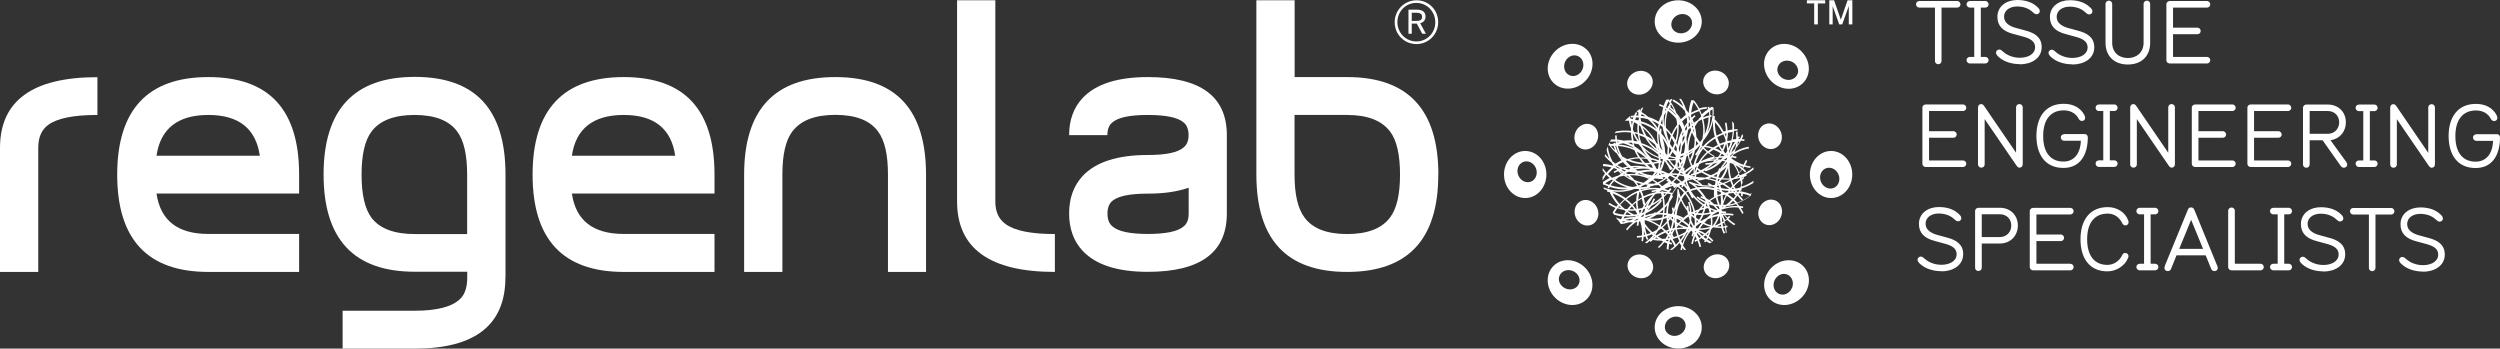 <?xml version="1.0" encoding="UTF-8"?>
<svg id="Calque_2" xmlns="http://www.w3.org/2000/svg" xmlns:xlink="http://www.w3.org/1999/xlink" viewBox="0 0 266.62 37.18">
  <rect x="0" y="0" width="266.62" height="37.18" fill="#333333" stroke="none"/>
  <defs>
    <style>
      .cls-1 {
        fill: #fff;
      }

      .cls-2 {
        fill: none;
      }

      .cls-3 {
        clip-path: url(#clippath);
      }
    </style>
    <clipPath id="clippath">
      <circle class="cls-2" cx="178.97" cy="18.61" r="8.07"/>
    </clipPath>
  </defs>
  <g id="Calque_1-2">
    <g>
      <path class="cls-1" d="M10.39,12.26c-2.54,0-4.29.35-5.25,1.06-.71.52-1.06,1.33-1.06,2.43v13.25H0v-13.22c0-5.03,3.46-7.55,10.39-7.55v4.04-.01Z"/>
      <path class="cls-1" d="M27.71,16.61c-.42-2.9-2.25-4.35-5.49-4.35s-5.11,1.45-5.53,4.35h11.02ZM31.9,29h-9.68c-6.48,0-9.72-3.46-9.72-10.37s3.24-10.41,9.72-10.41,9.68,3.47,9.68,10.39v2.03h-15.21c.42,2.88,2.26,4.31,5.53,4.31h9.68v4.05Z"/>
      <path class="cls-1" d="M49.82,24.96v-6.33c0-2.12-.35-3.66-1.06-4.6-.86-1.18-2.38-1.77-4.55-1.77s-3.7.59-4.59,1.77c-.71.94-1.06,2.48-1.06,4.6s.35,3.63,1.06,4.6c.89,1.15,2.42,1.73,4.59,1.73h5.61ZM53.9,29.59c0,5.06-3.23,7.59-9.68,7.59h-7.68v-4.04h7.68c2.43,0,4.06-.44,4.9-1.31.47-.47.71-1.23.71-2.26v-.59h-5.6c-6.48,0-9.72-3.46-9.72-10.37s3.24-10.41,9.72-10.41,9.68,3.47,9.68,10.41v10.96l-.01.02Z"/>
      <path class="cls-1" d="M72.01,16.61c-.42-2.9-2.25-4.35-5.49-4.35s-5.11,1.45-5.53,4.35h11.02ZM76.2,29h-9.68c-6.48,0-9.72-3.46-9.72-10.37s3.24-10.41,9.72-10.41,9.68,3.47,9.68,10.39v2.03h-15.21c.42,2.88,2.26,4.31,5.53,4.31h9.68v4.05Z"/>
      <path class="cls-1" d="M98.78,29h-4.08v-10.39c0-2.12-.35-3.65-1.06-4.59-.86-1.18-2.38-1.77-4.55-1.77s-3.7.59-4.59,1.77c-.71.94-1.06,2.47-1.06,4.59v10.39h-4.08v-10.37c0-6.94,3.24-10.41,9.72-10.41s9.68,3.47,9.68,10.41v10.37h.02Z"/>
      <path class="cls-1" d="M112.5,29c-6.95,0-10.43-2.51-10.43-7.52V.03h4.08v21.48c0,1.07.37,1.87,1.1,2.39.97.71,2.72,1.06,5.25,1.06v4.04Z"/>
      <path class="cls-1" d="M126.77,22.79v-2.77c-1.2.42-2.65.63-4.35.63-1.88,0-3.14.25-3.76.75-.37.29-.55.75-.55,1.38s.18,1.09.55,1.38c.63.53,1.88.79,3.76.79s3.18-.26,3.8-.79c.37-.29.55-.75.55-1.38M130.84,22.76c0,4.16-2.81,6.23-8.43,6.23-3.22,0-5.53-.74-6.94-2.23-.97-1.04-1.45-2.38-1.45-4s.48-2.95,1.45-4c1.41-1.49,3.72-2.23,6.94-2.23,1.91,0,3.18-.26,3.8-.79.37-.29.55-.73.55-1.33s-.18-1.08-.55-1.37c-.63-.52-1.89-.78-3.8-.78s-3.14.26-3.76.78c-.37.29-.55.74-.55,1.37h-4.08c0-1.61.48-2.93,1.45-3.97,1.41-1.48,3.72-2.22,6.94-2.22,5.62,0,8.43,2.06,8.43,6.19v8.35h0Z"/>
      <path class="cls-1" d="M149.31,18.63c0-2.12-.35-3.66-1.06-4.6-.89-1.18-2.42-1.77-4.58-1.77h-5.61v6.37c0,2.1.35,3.62,1.06,4.56.86,1.18,2.38,1.77,4.55,1.77s3.7-.59,4.58-1.77c.71-.94,1.06-2.46,1.06-4.56M153.39,18.63c0,6.91-3.24,10.37-9.72,10.37s-9.68-3.46-9.68-10.39V.03h4.08v8.19h5.61c6.48,0,9.72,3.47,9.72,10.41"/>
      <path class="cls-1" d="M151.06,4.7c1.29,0,2.32-1.04,2.32-2.34S152.36.03,151.07.03s-2.33,1.04-2.33,2.34,1.02,2.33,2.32,2.33M151.06,4.42c-1.14,0-2.03-.92-2.03-2.06s.88-2.05,2.02-2.05,2.02.92,2.02,2.06-.88,2.05-2.01,2.05M150.2,3.6h.36v-1.08h.54l.58,1.08h.39l-.61-1.13c.34-.08.57-.3.57-.71,0-.47-.33-.73-.92-.73h-.9v2.56l-.01.01ZM150.56,2.23v-.87h.52c.37,0,.58.12.58.43,0,.33-.21.44-.58.44h-.52Z"/>
    </g>
    <g class="cls-3">
      <path class="cls-1" d="M177.68,11.45c.05.03.1.06.15.09.01-.01.02-.03.04-.04v-.02c-.02-.01-.04-.02-.05-.04l.09-.15s.02.01.03.02c.04-.11.09-.21.14-.32-.05-.06-.09-.12-.14-.18-.1.2-.19.42-.26.63M178.15,11.44c.14.1.27.21.4.32-.1-.22-.21-.42-.34-.62-.03.06-.05.11-.08.17l.07.07s-.03.03-.05.05M177.63,11.6c-.02.09-.04.18-.06.26.05-.07.1-.14.15-.21-.03-.02-.06-.04-.09-.06M180.62,10.89c-.13.36-.22.74-.25,1.12.24-.13.5-.25.76-.33-.15-.28-.32-.54-.52-.79M177.99,11.62c.27.18.51.4.74.64,0-.03-.02-.07-.03-.1-.2-.22-.43-.43-.68-.61h0c0,.02-.01.04-.02.06M175.02,12.36c.16.01.31.04.47.07-.13-.1-.27-.19-.41-.27-.02.07-.04.14-.06.21M181.64,12.44s.01.05.02.07c.2-.08.41-.15.62-.2,0-.13,0-.26-.01-.39-.23.16-.44.34-.63.52M174.39,12.78c.12.02.23.04.35.06.02-.1.04-.2.06-.31h-.32c-.03.08-.07.16-.09.25M180.08,12.4c.03.15.05.3.06.45.02-.03.04-.05.06-.07,0-.1-.02-.2-.02-.3-.02-.03-.04-.07-.06-.11-.01,0-.03.02-.04.03M179,12.58c.08.11.16.22.23.33h0c-.08-.14-.16-.27-.25-.39,0,.02,0,.04.01.07M174.67,13.01s.03.02.04.02v-.01h-.04M180.5,12.72c.06.12.11.25.16.37.13-.1.28-.2.42-.29.11-.14.23-.27.36-.4-.07-.19-.14-.37-.23-.55-.3.09-.59.22-.86.38v.21c.02.04.04.07.06.11.1-.1.19-.19.3-.28l.12.13c-.12.1-.23.21-.33.32M179.07,13v.09c0-.01.02-.02.03-.03-.01-.02-.02-.04-.04-.06M174.87,13.14s.05.03.07.05c0-.04-.02-.08-.03-.11-.01,0-.02,0-.04-.01v.07M180.38,12.89c.02.12.04.25.06.37.02-.02.04-.04.06-.06-.04-.11-.08-.21-.13-.31M177.12,13.15c.06.04.13.09.19.14-.02-.19-.03-.39-.03-.59-.06.15-.12.29-.16.45M180.7,13.26s0,.02.01.04c.02-.03.04-.06.06-.09-.02.02-.05.03-.07.05M173.95,12.92c.03.15.06.29.09.43.02-.14.05-.28.09-.41,0,0-.02,0-.03-.01-.05,0-.11,0-.16-.01M177.5,13.45l.01.01c-.02-.5.04-1,.17-1.5-.08.11-.15.23-.22.35-.04.38-.03.76.03,1.14M179.4,12.95c.09.18.17.36.24.55.09-.15.19-.29.29-.43,0-.18-.03-.36-.06-.54-.17.13-.33.27-.48.42M180.1,13.13v.43c.05-.05.1-.11.16-.16-.03-.12-.05-.25-.07-.37-.03.03-.05.07-.08.1M180.45,13.46c.01.06.03.12.05.17.02-.04.04-.08.07-.12-.01-.04-.02-.08-.04-.12-.03.03-.05.05-.08.07M176.17,12.86c.24.24.45.5.63.78.02-.14.05-.27.09-.4-.23-.15-.47-.27-.72-.38M175.02,12.94c.61.17,1.18.46,1.67.85-.25-.39-.57-.76-.93-1.07-.26-.08-.53-.13-.8-.15.01.13.03.25.06.38M179.71,13.73c.02.07.04.14.06.22.04-.05.08-.11.13-.16.02-.14.03-.27.03-.41-.08.11-.15.23-.22.35M182.4,12.48c-.02.57-.13,1.12-.32,1.64.42-.75.62-1.6.55-2.45-.08.05-.17.1-.25.15.01.16.02.31.02.47.04,0,.07-.01.11-.02l.03.17c-.05,0-.1.02-.15.03M174.24,14.06c.13.02.27.05.4.09-.03-.3-.03-.6,0-.91-.12-.07-.24-.14-.37-.21-.07.24-.11.49-.13.74.04.1.07.19.11.29M179.82,14.16v.02-.04s0,.01-.01.02M180.56,13.87c.04.12.09.23.14.34-.02-.15-.05-.3-.08-.45-.02.04-.04.07-.05.11M177.67,13.63c.22.21.42.43.6.68.16-.36.35-.7.59-1.01-.01-.21-.04-.42-.09-.62-.26-.33-.56-.62-.89-.86-.19.6-.26,1.22-.21,1.82M181.65,12.71c.14.54.19,1.09.15,1.63.25-.57.39-1.18.42-1.82-.19.05-.38.11-.57.19M174.82,14.21c.17.05.34.11.5.18-.15-.29-.27-.6-.37-.93-.05-.04-.1-.07-.16-.11-.02.29-.01.57.02.85M182.89,13.03c0,.49.05.98.18,1.43.2-.11.41-.2.62-.28-.21-.41-.47-.79-.8-1.15M179.38,14.38s.01.07.01.1c.04-.08.09-.15.14-.22,0,0,0-.01.01-.02-.01-.05-.03-.1-.04-.14-.04.09-.08.19-.12.28M183.94,14.28c.05.11.1.21.14.32.02-.12.02-.25.03-.38-.05.02-.11.03-.17.05M175.59,14.49c.26.13.51.28.74.46-.02-.03-.03-.05-.05-.08-.29-.47-.65-.89-1.08-1.24.1.3.24.59.39.86M178.39,14.46c.11.16.21.32.3.5.13-.46.19-.93.18-1.39-.19.28-.35.58-.48.89M177.93,14.86c.03.06.06.11.09.17.05-.19.11-.37.18-.55-.15-.21-.32-.41-.5-.6.04.34.12.67.23.98M184.2,14.93s.02.07.03.11c.14-.03.28-.06.42-.08.07-.29.12-.6.14-.9-.17.03-.34.06-.51.1,0,.26-.03.52-.08.77M174.33,14.23c.14.3.31.59.51.85-.08-.25-.14-.51-.18-.77-.11-.03-.22-.06-.33-.08M174.22,15.02c.14.01.27.03.41.06-.19-.27-.36-.57-.5-.89,0,.28.04.55.1.83M180.93,14.61c.11.19.23.37.36.54.05-.05.1-.11.15-.16.04-.06.08-.13.12-.2.14-.67.12-1.37-.06-2.05-.12.06-.23.11-.35.18-.15.19-.28.38-.4.59.1.35.15.72.17,1.1M179.43,14.77c0,.14.01.28.01.41.08-.16.16-.32.22-.48-.01-.09-.03-.17-.05-.25-.07.11-.13.21-.18.32M172.48,15.09s0,.06.02.1c.07-.02.15-.05.23-.06-.08-.01-.16-.02-.24-.03M183.14,14.62c.08.25.17.48.28.71.19-.08.38-.15.58-.21.01-.06.03-.11.04-.17-.07-.21-.15-.42-.24-.62-.22.08-.44.18-.65.29M171.61,15.11c.05.08.1.17.15.25.11-.01.22-.02.33-.02,0-.03-.01-.05-.02-.08l.17-.03s.01.05.01.07c.03-.01.06-.02.09-.03-.01-.05-.02-.11-.03-.17-.24-.01-.48,0-.71.02M177.19,14.25c.31.33.56.71.75,1.13v-.01c-.07-.14-.12-.28-.17-.42-.22-.45-.38-.92-.46-1.4-.01,0-.02-.02-.03-.03-.08-.06-.16-.12-.24-.18-.04.17-.08.35-.1.53.02.04.05.08.07.12,0-.09,0-.18.01-.27h.17c-.01.19-.02.36-.01.53M176.68,15.26s.1.09.14.14c-.05-.26-.08-.52-.09-.78v-.54c-.48-.42-1.06-.74-1.69-.93.02.07.04.14.05.21.53.39.98.88,1.32,1.44.09.15.18.31.25.47M173.58,15.21c.18.07.36.15.54.24-.02-.08-.04-.15-.06-.23-.16-.01-.32-.01-.48,0M185.35,15.11c-.01.12-.03.24-.06.36.08-.12.15-.24.22-.36h-.17M178.77,15.22c.04.09.08.18.12.27.08-.55.25-1.1.51-1.61-.01-.04-.03-.07-.04-.11-.07-.18-.16-.36-.25-.52-.03.03-.05.06-.07.09,0,.01-.02.02-.02.03.04.61-.04,1.24-.24,1.85M179.9,15.19c.01.11.02.23.02.34.04-.57.19-1.13.43-1.65,0-.01-.01-.03-.01-.04-.02-.07-.05-.15-.07-.22-.08.08-.16.17-.24.26-.03.25-.09.5-.17.74.02.19.03.38.03.58M177.23,15.09c.03.16.06.31.1.46-.03-.15-.06-.31-.1-.46M180.89,15c0,.18-.02.37-.04.56.09-.08.18-.15.27-.24-.08-.1-.16-.21-.23-.32M181.51,15.52s.07.07.1.11c.04-.05.08-.09.12-.14h0c.04-.04.07-.08.11-.11.31-.31.66-.58,1.04-.8-.15-.54-.22-1.11-.19-1.7-.15.77-.51,1.5-1.04,2.13-.04.17-.1.35-.16.52M181.93,15.53c.26.04.52.11.77.2.16-.1.33-.19.5-.27-.11-.22-.2-.45-.28-.69-.35.21-.68.46-.97.75,0,0-.01.01-.02.02M178.09,15.32c.09.15.18.29.29.42.07-.16.13-.31.19-.48-.09-.19-.19-.37-.3-.54-.07.19-.13.39-.18.59M172.57,15.4c.57.04,1.11.17,1.62.38,0-.02-.01-.04-.02-.06-.34-.19-.7-.34-1.06-.44-.18.03-.36.07-.53.12M184.24,15.28c.04.18.08.35.1.53.09-.19.16-.39.22-.6-.11.02-.22.04-.32.07M175.74,14.85c.26.39.58.73.94,1.02-.05-.16-.11-.31-.18-.46-.23-.21-.49-.4-.76-.56M174.42,15.88s.03.01.04.02c-.02-.01-.03-.02-.04-.03v.01M183.44,15.54c.07.13.14.26.23.38.08-.18.15-.36.21-.55-.15.05-.3.1-.44.16M176.91,16.03s.03.02.04.03c-.03-.09-.06-.18-.08-.28-.02-.02-.03-.04-.05-.06.04.1.07.21.1.31M171.82,15.56c.13.18.27.35.43.5-.06-.16-.12-.33-.16-.49-.02.01-.04.02-.07.03l-.02-.05c-.06,0-.12,0-.17.01M177.04,15.7c.1.12.19.25.28.38-.2-.52-.31-1.07-.34-1.66-.02-.04-.04-.08-.06-.12-.01-.01-.03-.03-.04-.04v.38c.01.36.07.72.16,1.06M180.44,14.13c-.26.62-.38,1.29-.35,1.94.2-.11.39-.23.57-.36.06-.34.08-.67.07-1-.1-.19-.2-.38-.28-.58M181.74,15.76c.13.13.27.25.42.37.08-.07.17-.14.26-.2.04-.03.08-.06.12-.08-.24-.08-.48-.13-.73-.17-.02.03-.05.06-.07.08M182.93,15.8c.22.1.44.21.65.34,0-.01.02-.03.02-.04-.11-.16-.21-.32-.3-.49-.13.06-.25.13-.37.2M178.53,15.89c.08.1.16.19.25.28.02-.1.04-.2.06-.3-.04-.13-.09-.26-.14-.38-.05.14-.11.27-.17.4M179.92,16.11v.07h0v-.07M175.04,15.26c.17.05.33.11.49.18.46.19.88.45,1.26.77,0-.02,0-.04-.01-.06-.54-.38-.99-.88-1.33-1.47-.2-.1-.41-.18-.62-.25.04.28.12.56.21.82M179.04,15.89c.04.12.07.24.1.36.07-.35.11-.71.11-1.07-.08.19-.15.4-.2.6v.1M185.17,15.27c-.23.31-.41.65-.54,1.02.12-.11.23-.23.33-.35.03-.03.05-.06.08-.1.06-.19.1-.38.13-.57M180.12,16.26v.08c.17-.11.34-.24.49-.38h0c-.16.11-.33.21-.5.3M184.4,16.12v.23c.15-.44.36-.85.63-1.22-.09,0-.18.02-.26.03-.09.34-.22.66-.38.96M183.8,16.07c.07.11.15.21.24.3.06-.1.12-.19.17-.29-.02-.25-.06-.51-.12-.76-.07.25-.17.5-.29.75M179.4,15.53c-.02.3-.07.6-.14.89.11-.04.22-.08.33-.12.06-.24.09-.49.11-.73,0-.16,0-.33-.03-.49-.07.16-.16.31-.25.47l-.03-.02h.01ZM172.58,16.35s.07.05.1.08c-.14-.28-.25-.58-.33-.89h-.09c.08.28.19.56.32.81M178.02,15.81c-.03.22-.04.44-.04.67.1-.15.2-.31.28-.47-.08-.11-.15-.23-.22-.35,0,.02,0,.04-.01.06.01.03.02.05.03.08h-.04l-0.0.01ZM179.89,16.37s0,.08-.01.12c.03-.01.05-.03.07-.04,0-.03,0-.07-.01-.1-.01,0-.03.01-.05.02M177.67,16.44s.09.04.14.06c0-.26.02-.51.05-.76-.14-.37-.33-.71-.56-1.01.18.48.27.99.28,1.5.03.07.06.14.1.21M177.02,16.39c.05.05.1.09.15.14-.03-.07-.06-.13-.09-.2-.03-.02-.05-.03-.08-.05,0,.04.01.08.02.11M184.17,16.52s.04.05.06.07v-.17c-.02.03-.04.07-.07.1M177.32,16.47s.04.1.07.14v-.07c0-.01-.02-.03-.03-.05-.02,0-.03-.02-.05-.02M183.63,16.39c-.06.09-.11.18-.17.27.13,0,.26-.01.4-.01.01-.02.03-.04.04-.05-.09-.07-.17-.14-.26-.2M184.49,16.7h.03c.08-.07.16-.13.25-.19.03-.07.07-.14.1-.21-.12.12-.24.23-.36.33,0,.02-.01.04-.02.07M177.8,16.7s.01.02.02.03v-.03h-.02M175.16,15.58c.48.52,1.07.92,1.72,1.15,0-.08-.02-.15-.03-.23-.41-.38-.88-.68-1.39-.89-.11-.05-.23-.09-.34-.13.01.03.03.07.04.1M178.12,16.63c.19.06.39.1.59.13,0-.05,0-.1.01-.15-.12-.13-.24-.26-.34-.4-.08.15-.17.29-.26.43M178.88,16.79h0v-.01h0M182.3,16.29c.18.13.37.25.57.36l-.08.15c.15-.03.3-.06.45-.07.02-.03.04-.06.06-.09.07-.1.13-.2.19-.3-.24-.15-.49-.28-.75-.38-.08.05-.15.1-.22.15-.08.06-.15.11-.22.17M174.97,16.79c.17,0,.35,0,.52.03-.01-.02-.03-.03-.04-.05-.27-.23-.57-.44-.89-.61.1.22.23.43.36.63h.05M179.18,16.8s.02.02.03.03c.1-.03.2-.07.29-.11.01-.05.03-.1.04-.15-.11.04-.22.08-.33.12h0v.01c0,.02,0,.05.01.07h-.03s0,.03-.01.04M177.06,16.82s.07.02.11.03c-.04-.04-.08-.09-.12-.13v.1M175.78,16.86h.02c-.33-.35-.6-.74-.79-1.17-.09-.1-.18-.2-.26-.3-.17-.04-.35-.07-.52-.1.03.11.06.22.1.33.45.26.87.61,1.23,1.01.08.07.15.14.23.21M177.53,16.92h.02c0-.01-.01-.03-.02-.04v.03h0M179.37,16.93s.03.02.04.03c0-.02.01-.03.02-.05-.02,0-.04.02-.06.02M173.01,16.68c.15.09.31.18.47.26.02.01.04.02.06.03.38-.11.77-.18,1.16-.2-.16-.24-.29-.5-.4-.76-.54-.25-1.14-.4-1.76-.44.1.39.26.76.47,1.11M177.96,16.96c.19.02.39.02.59,0,.05,0,.1-.02.14-.03v-.03c-.24-.03-.46-.08-.69-.15,0,0-.01.01-.02.02v.09h-.08c.01.03.03.05.05.08M183.2,16.99c.11,0,.22.01.33.03.06-.07.12-.13.18-.2-.13,0-.26.01-.39.02-.04.05-.08.1-.12.15M183.07,16.87c-.24.04-.47.09-.7.16.2-.03.4-.04.6-.04.03-.04.07-.08.1-.12M180.12,16.53c.03.17.06.33.11.5.12-.26.21-.51.29-.78-.13.1-.26.19-.4.28M173.22,16.99s.02.03.04.05c.01,0,.02,0,.03-.01-.02-.01-.05-.02-.07-.04M178.86,17.07v.04s.01-.03.02-.04h-.02M172.81,16.74c.08.13.18.25.28.37h0c-.08-.1-.15-.21-.22-.32-.02-.01-.05-.03-.07-.05M183.84,17.06c.07.01.14.03.21.04.04-.05.09-.09.13-.14,0-.03,0-.07.01-.1,0,0-.01-.01-.02-.02-.11.08-.22.15-.34.21M184.38,17.05v.04s.01-.02.02-.03l-.01-.01M176.11,16.85c.26.06.53.14.79.24v-.22c-.53-.19-1.03-.48-1.47-.85.19.3.42.58.69.83M184.52,17.21s.02,0,.03.01c0,0-.01-.02-.02-.03l-.01.01M182.16,16.31c-.3.27-.56.57-.77.9.42-.23.89-.4,1.38-.5-.21-.12-.42-.25-.61-.4M183.06,17.12s-.05.06-.08.09c.08-.03.16-.05.24-.08h-.16M175.99,16.99c.09.11.18.22.26.33.18-.02.36-.05.54-.1-.19-.07-.38-.13-.57-.18l-.06.07s-.09-.07-.13-.11h-.04M173.8,17.03c.44.17.9.28,1.38.32-.13-.15-.25-.3-.36-.46-.34.01-.68.06-1.02.14M175.43,17.37h.51c-.09-.15-.19-.29-.29-.42-.2-.03-.41-.04-.61-.05.12.17.25.32.4.47M179.11,16.98c.03.14.06.28.1.43.05-.11.1-.21.14-.32-.06-.04-.12-.08-.17-.13-.02,0-.05.01-.07.02M181.63,15.87c-.38.48-.65,1.02-.8,1.59.1-.05.2-.09.31-.13.23-.41.53-.78.89-1.11-.14-.11-.27-.23-.4-.35M184.87,17.35c.1.05.2.09.3.15-.12-.07-.24-.14-.35-.21q-.073-.047,0,0c.11.07.03.04.05.06M180.33,17.25c.05.13.1.26.16.38.04-.03.09-.05.13-.07.14-.66.44-1.28.88-1.82-.02-.02-.04-.04-.06-.06-.14.32-.31.62-.53.91l-.14-.11c.23-.3.41-.62.54-.95-.01-.01-.02-.03-.03-.04-.16.2-.33.38-.51.55-.09.41-.24.82-.44,1.21M178.09,17.1c.15.21.31.4.49.57.05-.08.09-.16.13-.24,0-.12-.01-.24-.01-.35-.02,0-.05,0-.07.01h-.05c-.02,0-.05,0-.07.01h-.42M179.29,17.63s.03.08.05.12c.04-.1.08-.2.12-.3l-.06-.02c-.03.07-.07.14-.1.21M180.58,17.8h-.01M174.48,17.68c.39,0,.77.04,1.15.13-.09-.08-.18-.17-.27-.26-.63-.03-1.25-.17-1.82-.43-.01,0-.02,0-.03.01-.04.01-.08.03-.11.04.16.19.34.37.53.54.19-.02.38-.03.57-.03M178.73,17.81s.03.03.05.04c0-.03,0-.06-.01-.1-.01.02-.02.04-.03.06M172.49,17.61c.18.11.36.2.54.28.18-.05.35-.09.53-.13-.17-.14-.33-.3-.48-.47-.21.09-.41.2-.59.31M176.02,17.86c.09.01.18.03.26.04-.06-.13-.13-.26-.2-.38-.14.01-.29.02-.43.02.12.11.24.22.37.32M184.16,17.27c-.07.08-.14.16-.2.24-.1.13-.2.26-.29.4.17-.14.33-.3.48-.47.01-.05.02-.11.03-.16h-.02v-.01ZM185.24,17.51c.21.11.41.25.6.4.02-.04.05-.07.07-.11-.24-.08-.46-.18-.68-.29M174.13,17.85s.08.06.12.09h.02c.18-.04.37-.07.55-.09-.23-.01-.46-.01-.69,0M172.41,17.86c.09.04.19.08.28.12.03-.01.06-.02.08-.03-.15-.07-.31-.16-.46-.25,0,0-.01,0-.02.01.04.05.07.1.11.14M179.44,17.95s.01.02.02.04v-.08c0,.01-.01.03-.02.05M177.09,17.34c-.01.22-.04.45-.09.67.02-.03.04-.07.06-.1.13-.3.23-.61.29-.92-.09-.02-.17-.04-.26-.07v.23c.02,0,.04-.01.06-.02v.05l.09.03-.04.08h0l-.03.07s-.05-.02-.08-.03M182.74,17.46c-.22.21-.46.39-.72.56.43-.17.82-.4,1.16-.69-.15.05-.29.1-.44.13M176.66,17.99c.05.01.1.03.15.04.05-.22.08-.44.09-.66-.18.04-.35.08-.53.1.11.16.2.33.29.51M173.28,17.96c.13.05.26.08.39.12.07-.03.15-.05.22-.07-.06-.04-.12-.08-.18-.13-.14.02-.29.05-.43.09M178.89,17.94c.08.07.17.13.25.2.03-.06.07-.12.1-.18-.02-.04-.04-.09-.06-.13-.03.05-.06.1-.09.15l-.15-.09c.05-.09.11-.18.16-.27-.04-.12-.08-.25-.11-.37-.03.07-.07.15-.1.22.01.16.03.32.06.48h-.06l-0-.01ZM174.04,18.16s.07,0,.1.01c-.01,0-.03-.02-.05-.03-.02,0-.04,0-.05.01M181.05,17.91c.12.09.23.17.35.25.36-.18.7-.39,1-.64-.17.03-.35.04-.52.05v-.17c.26,0,.52-.04.78-.1.06-.06.12-.12.18-.18-.46.02-.93.1-1.38.26-.08.04-.15.09-.23.13-.07.13-.13.27-.19.41M174.42,18.07c.07.05.14.09.22.14.26,0,.53-.03.79-.08h0c.19-.02.38-.04.57-.04-.01-.01-.03-.02-.04-.03-.05-.02-.1-.03-.15-.05-.46-.05-.93-.03-1.38.06M179.48,17.88h.16c0,.13-.01.24,0,.36.23-.2.47-.37.72-.53-.18-.36-.29-.74-.36-1.12-.04.02-.09.05-.13.07-.08.42-.2.83-.38,1.21M172.9,18.08c.11.06.22.13.32.2.07-.03.13-.06.2-.09-.14-.04-.27-.09-.4-.14-.04.01-.08.02-.11.04M179.32,18.24s.09.06.14.09c-.03-.06-.06-.12-.09-.17-.01.03-.03.06-.05.08M185.09,17.62c.15.24.27.5.38.76.1-.1.19-.21.28-.33-.21-.17-.43-.31-.66-.43M181.01,18.1c-.03.1-.06.19-.09.29.11-.04.21-.08.32-.13-.08-.05-.15-.11-.23-.16M180.78,17.87c-.03.18-.04.36-.04.54.03-.14.08-.28.13-.42,0,0-.02-.01-.02-.02l.06-.07c.02-.06.05-.12.07-.17-.06.05-.13.1-.19.15M170.79,17.71c.15.25.33.49.53.72.17-.21.35-.4.55-.57-.35-.1-.71-.14-1.07-.14M172.74,18.21c.08.08.16.16.25.23.02-.01.05-.03.07-.04-.11-.07-.21-.13-.32-.19M177.81,18.44s.07.03.11.05h.12c.15-.16.29-.34.42-.53.03-.04.05-.07.07-.11-.23-.22-.43-.47-.62-.74-.07,0-.14-.02-.21-.03.2.32.44.62.71.89l-.12.12s-.01-.01-.02-.02h0l-.16.07c-.16-.35-.36-.68-.58-.98-.06.27-.14.54-.26.81h0s-.01.03-.02.04c0,.02-.02.04-.03.06h0s-.04.06-.06.09c.22.08.43.18.65.29M178.34,18.48c.22,0,.43.01.63.04.04-.07.09-.13.13-.2-.15-.11-.3-.23-.44-.35-.02.03-.04.06-.06.09-.1.15-.21.29-.32.43h.06M173.95,18.55c.14,0,.28,0,.41.02l-.03-.06c.07-.03.15-.06.22-.09q.047-.02,0,0c-.28,0-.55-.04-.83-.11-.11.04-.21.08-.32.13.05.04.11.08.16.12.12,0,.25-.01.38-.01M177.12,18.42c.08.05.16.11.24.16.07-.01.13-.03.2-.04-.15-.05-.29-.09-.44-.13M179.78,18.52s.08.04.13.06c.17-.24.36-.46.58-.65,0-.01-.01-.02-.02-.03-.26.16-.51.34-.74.55.02.03.04.05.05.08M173.13,18.57s.03.02.04.03c.05,0,.09-.01.14-.02-.03-.02-.06-.04-.09-.06-.03.01-.06.03-.09.05M179.16,18.55c.12.02.24.05.35.08v-.05c-.09-.05-.18-.1-.26-.16-.03.05-.05.09-.08.13M176.92,18.52c.01.05.03.1.05.15.06-.02.11-.03.17-.05-.07-.04-.13-.09-.2-.13,0,0-.01.02-.02.03M175.08,18.43c.36.13.73.22,1.12.28.09-.1.18-.21.27-.32-.05-.03-.1-.07-.15-.1-.42-.02-.84.02-1.25.13h.01M181.63,18.29c.27.16.55.3.84.4.26-.11.51-.25.74-.41.04-.12.09-.23.14-.35l.11.05c.12-.2.25-.4.4-.59.05-.06.1-.12.14-.18-.1-.02-.21-.04-.32-.05-.49.51-1.11.9-1.81,1.12l-.03-.11c-.07.04-.14.07-.21.11M176.42,18.7h.09c.08-.08.15-.16.23-.25-.01-.03-.02-.05-.03-.08h0v.01l-.04.08s-.01,0-.02-.01c-.07.09-.14.17-.21.25M180.11,18.62c.09.03.17.07.26.09l-.03-.15c.09-.02.18-.04.27-.07,0-.16,0-.31.02-.46-.19.18-.37.38-.52.59M176.81,18.66s-.04.04-.05.06c.02,0,.04-.01.07-.02,0-.01,0-.03-.01-.04M174.63,18.56c.27.04.54.1.79.18-.13-.05-.26-.1-.38-.16-.07-.03-.15-.06-.22-.09-.07.02-.13.05-.2.07M180.42,18.74c.09.03.19.06.29.08,0-.05.02-.11.03-.16h-.02c-.1.03-.2.06-.3.08M182.73,18.78c.11.03.22.07.33.09.03-.11.05-.21.09-.32-.13.08-.28.16-.42.23M178.3,18.64c.14.08.29.16.43.25.06-.07.12-.14.17-.22-.18-.02-.37-.03-.56-.03h-.04M185.45,18.71c-.07.07-.15.13-.22.2.09-.02.18-.04.26-.07-.01-.04-.03-.08-.04-.13M181.3,18.91c.18,0,.36,0,.54.03.14-.04.28-.09.42-.14-.28-.11-.54-.25-.8-.41-.18.08-.35.15-.54.21-.02.08-.03.17-.04.26.12.02.23.04.35.05h.07M175.68,18.84c.1.04.19.08.29.12.01-.01.02-.02.03-.03-.11-.03-.21-.06-.32-.09M183.25,18.92c.09.02.18.03.27.05.26-.36.45-.74.59-1.15-.19.19-.39.36-.6.51-.1.19-.18.39-.25.59M171.49,18.56c.14.14.28.28.43.41.22-.1.44-.18.66-.24.09-.07.19-.14.29-.2-.1-.09-.2-.18-.29-.28-.14.06-.28.12-.41.2l-.08-.15c.12-.06.25-.12.37-.18-.03-.03-.06-.07-.08-.1-.09-.03-.17-.07-.26-.1-.23.19-.44.4-.63.64M179.93,18.93s-.02.03-.02.04c.01,0,.03-.01.04-.02,0,0,0-.01-.01-.02M180.39,18.91s.09.04.13.07c.02,0,.04,0,.06-.01-.06-.02-.13-.03-.19-.05M184.47,17.43c0,.1-.01.2-.01.31,0,.43.05.85.16,1.27.08,0,.17-.01.25-.03.19-.13.38-.28.54-.44-.14-.37-.32-.72-.55-1.04-.11-.05-.22-.09-.34-.13-.02.02-.04.04-.05.07M185.73,18.97s.01.04.02.06c.08-.06.16-.11.25-.16-.09.04-.18.07-.27.1M183.74,19.01c.23.02.47.03.71.02-.1-.37-.15-.75-.16-1.12-.13.39-.31.76-.55,1.1M173.44,18.76c.15.1.3.19.46.28-.1-.1-.21-.2-.32-.3-.04,0-.09,0-.13.01M180.09,19.03l.03.05s-.02.01-.03.02c.06-.02.12-.03.17-.05-.04-.02-.08-.04-.12-.06l-.04.04h-.01ZM172.1,19.1s.03.02.04.03c.03-.03.06-.06.09-.09-.05.02-.09.04-.14.06M182.25,19.01c.26.05.5.12.75.21.01-.05.03-.11.04-.16-.18-.04-.35-.1-.52-.16-.09.04-.18.08-.27.11M183.19,19.29s.05.02.07.03c.06-.06.11-.12.16-.18-.07-.01-.13-.02-.2-.04-.01.06-.02.13-.03.19M178.23,19.35s.04.02.06.03c.12-.1.23-.22.34-.34-.17-.11-.35-.21-.53-.3-.07.07-.15.14-.23.21.13.12.25.25.36.39M178.89,19c.16.11.32.24.47.37,0,0,.02,0,.03-.01.07-.06.14-.11.21-.17.01-.03.03-.06.04-.09-.02-.1-.04-.19-.05-.29-.16-.04-.32-.08-.48-.1-.07.1-.15.2-.22.29M176.35,19.16c.15.09.3.19.44.3.29-.14.57-.31.82-.51-.02-.02-.05-.04-.07-.06-.15.02-.31.03-.46.03h.28v.17c-.12,0-.23,0-.35-.01h-.07c-.15-.01-.29-.03-.44-.05h-.02c-.04.04-.09.08-.13.11M185.79,19.18c.02.1.04.19.05.29.04-.13.08-.26.11-.4-.06.04-.11.07-.17.11M174.32,19.2c.31.13.63.23.96.29.19-.13.38-.27.56-.42-.63-.28-1.32-.41-2.02-.38.18.16.35.33.5.51M183.42,19.36c.1.05.21.1.31.16.04-.01.07-.02.1-.04.23-.08.45-.18.66-.3v-.02c-.29.02-.58,0-.87-.03-.06.08-.12.16-.19.23M175.73,19.56c.22.03.45.04.67.03.07-.02.14-.05.21-.08-.13-.1-.26-.18-.4-.26-.15.11-.31.22-.47.31M178.47,19.42c.11.06.22.12.33.18.04,0,.09-.01.13-.01.09-.06.18-.11.27-.16-.13-.12-.27-.23-.42-.33-.1.11-.21.22-.31.32M183.34,19.51s.04.07.05.11c.04-.01.08-.02.11-.03-.06-.03-.11-.06-.17-.08M178.45,19.61s.02.03.03.04h.04c-.02-.01-.04-.02-.07-.04M183.14,19.57v.1c.03,0,.05-.01.07-.01,0-.02-.02-.03-.02-.05h0l-.04-.04h-.01ZM184.7,19.26c.05.15.11.31.17.46.22-.23.45-.43.71-.62,0-.04-.02-.08-.03-.12-.2.06-.42.1-.63.13-.07.05-.15.1-.23.15M171.19,19.55c.14.06.28.12.42.17.12-.17.25-.34.39-.49-.04-.03-.07-.05-.1-.08-.24.11-.48.25-.71.4M181.56,19.74c.24.03.49.04.74.03-.06-.04-.13-.08-.19-.12l.1-.15c.14.09.28.17.43.25.08,0,.17-.02.25-.03.02-.12.04-.25.07-.37-.32-.12-.66-.2-1-.25h-.07c-.28.08-.56.14-.86.17l-.02-.17c.07,0,.15-.02.22-.03-.16,0-.31.02-.46.03.29.18.56.39.8.64M178.24,19.61c-.07.06-.14.11-.21.16.09-.03.18-.06.27-.08-.02-.03-.04-.06-.06-.08M174.53,19.46c.08.11.15.22.22.33.11-.05.21-.11.32-.17-.18-.04-.36-.1-.54-.16M178.58,19.81s0,.01.01.02c0,0,.02-.02.03-.02h-.04M176.94,19.55c.11.1.22.2.33.31.22-.17.46-.33.71-.47-.08-.03-.17-.06-.26-.09l.05-.17s.08.03.11.04c-.05-.05-.1-.1-.14-.14-.25.2-.52.38-.8.52M177.97,19.6c-.14.08-.28.17-.42.27.14-.08.28-.17.42-.27M179.75,19.71c.07.07.13.15.2.23-.09-.19-.16-.38-.21-.57-.01,0-.02,0-.03.01-.03.06-.06.13-.08.2.05,0,.09,0,.14.01v.12h-.02ZM172.29,19.2c.14.1.29.19.44.27.44.24.91.4,1.39.47.16-.03.32-.06.47-.1-.11-.18-.23-.35-.37-.51-.37-.16-.71-.36-1.03-.59-.17.03-.34.07-.51.11-.14.11-.27.22-.4.34M175.15,19.82c-.06.05-.12.11-.18.16.23-.01.45-.04.68-.09l-.02-.13c.07-.01.13-.02.19-.04-.12,0-.24-.02-.36-.04-.1.05-.21.1-.31.14M174.84,19.93s.02.03.03.05h.08l-.06-.07s-.03.01-.05.02M171.78,19.76c.59.19,1.19.26,1.77.23-.32-.09-.62-.22-.93-.38-.17-.09-.33-.19-.48-.3-.13.14-.25.29-.36.44M183.11,19.93c.08.03.16.05.24.08-.03-.07-.05-.14-.08-.21-.05.01-.1.02-.16.03v.1M183.92,19.6c.22.13.43.28.63.45.06-.08.12-.15.19-.23-.08-.17-.14-.33-.2-.51-.2.11-.4.2-.62.28M181.71,19.93c.37,0,.75.05,1.12.14v-.07c-.08-.03-.16-.07-.24-.11-.35.03-.69.02-1.04-.02l-.04.03s-.03-.03-.04-.04c-.24-.03-.48-.08-.71-.14.1.08.2.17.3.26.21-.03.43-.05.65-.05M184.95,19.85c.04.09.09.18.14.26.17-.02.33-.05.5-.1h0c.04-.08.07-.16.11-.24-.02-.18-.04-.35-.08-.52-.24.18-.47.38-.67.6M184.82,19.99c-.04.05-.09.11-.13.16.07,0,.14,0,.21-.01-.03-.05-.05-.1-.07-.14M183.57,20.06c.28.06.56.1.85.1-.22-.18-.46-.34-.7-.48-.09.03-.17.05-.26.08.04.1.08.2.11.3M179.89,19.28c.09.32.22.62.39.91.19-.07.38-.12.58-.16-.19-.17-.4-.33-.62-.47-.04-.02-.08-.03-.13-.05v-.02h0l.04-.06.03-.07h.01v-.02c.05.02.09.05.13.07.31.12.63.21.95.27-.24-.21-.5-.4-.78-.55-.21.04-.41.1-.6.17M174.97,20.17s.03.06.04.08c.65-.21,1.33-.27,2-.18.04-.03.08-.07.12-.1-.09-.09-.17-.17-.26-.25v.02c-.15.01-.29.02-.44.03-.15.05-.3.1-.46.13l.03.1c-.34.1-.69.16-1.03.18M170.78,19.87c.8.4,1.71.53,2.64.37.09-.01.18-.03.27-.05-.66.05-1.34-.03-2-.25-.03.05-.06.1-.1.16l-.15-.09s.05-.08.08-.13c-.16-.06-.33-.13-.49-.2-.09.06-.17.13-.26.2M183.12,20.21c.06.02.13.04.19.07.04.02.09.03.14.05,0-.03-.02-.05-.02-.08-.1-.03-.21-.06-.31-.09v.05M184.85,20.37s.05.04.07.07h.12c-.02-.03-.03-.05-.04-.08-.05,0-.1.01-.14.01M185.25,20.44h.16c.03-.06.06-.11.09-.17-.1.02-.21.04-.31.06.02.03.04.07.06.1M179.11,19.84c.24.18.46.39.65.61.03-.02.07-.03.1-.05.04-.04.07-.07.11-.11-.13-.18-.28-.36-.43-.52-.02.07-.04.14-.06.21l-.17-.05c.02-.06.04-.12.05-.19h-.18c-.03.03-.05.05-.08.08M185.59,20.43s.09,0,.13.01v-.26h0c-.04.08-.08.16-.12.24M184.56,20.34s-.04.06-.07.09c.07,0,.13-.02.2-.02-.03-.02-.05-.05-.08-.07h-.05M177.36,20.44c.15,0,.29.01.44.03,0-.01.02-.02.02-.03-.19-.07-.38-.12-.57-.17-.1.06-.2.12-.29.18h.21v-.02l.17-.06s.02.05.03.08M183.66,20.39c.11.05.21.1.32.16.1-.02.19-.05.29-.06.03-.05.06-.09.09-.14-.25,0-.49-.04-.73-.08.01.04.02.08.03.12M178.03,20.51c.11.02.22.04.33.07.14-.27.31-.51.5-.74h0c-.06.04-.12.09-.17.13v.01l-.15.08c-.04-.08-.08-.15-.13-.23-.31.07-.62.18-.9.32.15.04.3.09.44.14.06-.07.11-.15.16-.23l.15.1c-.06.1-.13.19-.2.28l-.03.06-0.0.01ZM183.71,20.6v.02h.02s-.02,0-.03-.01M185.09,20.58s.08.1.13.14c0,0,.01-.02.02-.03-.03-.04-.05-.08-.08-.12h-.07M183.13,20.36c0,.15.03.3.05.45.12-.05.24-.1.36-.14,0-.06-.02-.11-.03-.17-.08-.04-.17-.07-.25-.1-.04-.01-.08-.03-.12-.04M177.42,20.62c.02.07.04.15.06.22.07-.07.13-.14.19-.21-.09,0-.17-.01-.25-.01M182.99,20.66v.24s.02,0,.02-.01c-.01-.08-.02-.15-.03-.23M175.08,20.39c.08.18.15.36.21.55.4-.21.83-.35,1.25-.43.03-.04.07-.07.1-.11-.16.04-.32.08-.48.1l-.03-.17c.2-.03.4-.07.59-.13-.55-.05-1.11.02-1.64.19M171.93,20.39c.53.17,1.02.43,1.45.74.44-.37.94-.65,1.46-.84-.02-.04-.04-.09-.07-.13h0c-.14,0-.28,0-.41-.02-.29.11-.6.19-.91.25-.52.09-1.03.09-1.52.01M184.3,20.74c.2.13.39.27.57.42.08-.1.16-.2.24-.3-.08-.1-.17-.19-.26-.28-.16.01-.33.03-.49.06-.02.03-.04.07-.06.1M174.84,20.48c-.07.27-.11.54-.12.8.04-.03.08-.06.12-.08.09-.06.19-.12.28-.17-.06-.2-.13-.39-.22-.57-.02,0-.04.01-.07.02M181.95,21.13c.11.06.22.13.33.2.17-.12.34-.23.52-.33-.02-.24-.02-.49,0-.72-.53-.14-1.07-.18-1.59-.11.29.29.54.62.75.97M182.13,21.44v.01h-.01M183.71,20.82c.03.21.04.43.04.65,0-.01,0-.03.01-.04.08-.21.17-.41.28-.6-.04-.02-.08-.05-.12-.07-.07.02-.14.04-.21.06M184.98,21.31c.1.1.21.2.3.3.48-.17.94-.41,1.35-.73-.25-.1-.5-.17-.76-.22,0,.09-.01.18-.02.27l-.18-.02c.01-.09.02-.19.02-.28-.07,0-.15-.02-.22-.02-.02.03-.04.06-.06.09.15.2.31.39.48.57l-.13.12c-.16-.17-.32-.35-.46-.53-.1.15-.22.3-.34.45M182.2,21.61c.08.03.17.06.25.09-.06-.05-.12-.09-.18-.14-.02.02-.04.03-.07.05M171.97,20.63c.21.41.46.79.76,1.12.15-.17.31-.33.48-.48-.37-.26-.78-.48-1.23-.64M175.31,21.13c.06.21.11.42.14.63.24-.37.53-.71.85-1-.34.08-.67.2-.99.37M180.33,20.37c.16.25.35.5.56.73.25.26.52.49.82.69.05-.05.1-.09.15-.14-.33-.15-.64-.34-.93-.58l.11-.13c.27.22.57.41.88.55-.04-.07-.08-.15-.12-.22-.14-.08-.29-.14-.45-.2l.06-.16c.07.03.14.05.21.08-.19-.28-.41-.55-.66-.79-.22.04-.44.09-.65.17M173.47,21.25c.21.17.41.35.6.54.14-.13.28-.26.43-.37,0-.28.03-.57.1-.85-.4.17-.78.4-1.13.68M184.83,21.42c-.12.13-.25.26-.39.38.21-.03.42-.08.62-.15-.08-.08-.15-.16-.23-.23M182.81,21.77c.13.03.27.05.4.06-.09-.24-.17-.5-.22-.76-.21.1-.4.22-.6.35.14.1.28.22.41.34M179.04,20.92c-.03.31-.09.61-.17.91.08-.21.17-.4.28-.6-.04-.1-.08-.21-.11-.31M183.4,21.84h.11c.04-.34.03-.67-.01-1-.12.04-.24.09-.35.14.06.29.14.58.25.85M184.15,20.88c-.1.18-.19.38-.26.57-.05.13-.09.26-.13.39.11,0,.23,0,.35-.02.21-.16.4-.34.58-.54-.17-.15-.35-.28-.54-.4M177.45,21.04c.06.3.09.6.1.89.12-.14.24-.29.35-.44.08-.27.18-.53.29-.77-.13-.03-.26-.06-.39-.07-.11.14-.23.27-.36.39M176.47,20.77c-.29.36-.54.76-.72,1.19.08-.03.16-.07.23-.1.15-.22.27-.46.37-.7l.16.07c-.07.16-.15.32-.23.47.34-.2.66-.44.96-.71-.03-.12-.06-.25-.1-.37-.18,0-.36.02-.55.05-.04.04-.09.07-.13.11M183.45,22.03s0,.02.01.03v-.03h-.01M181.94,21.95c.06.04.13.07.19.11-.04-.11-.09-.23-.14-.34h0c-.02.02-.05.04-.07.06h.05c0,.06-.02.12-.03.17M175.76,21.53c-.14.18-.27.38-.38.58.05-.02.09-.03.14-.05v-.02c.07-.17.15-.34.23-.51M183.68,22.03s-.01.06-.02.09c.05-.03.1-.06.15-.1h-.13M184.14,21.99c-.06.05-.12.09-.18.13h0c.44-.12.9-.17,1.36-.15-.06-.07-.11-.14-.17-.2-.27.09-.54.15-.82.19-.06,0-.12.02-.19.02M172.57,22.1c.11.04.22.07.33.1-.08-.07-.15-.15-.23-.22-.03.04-.07.08-.1.13M181.67,21.99c-.07.07-.14.14-.21.22.08-.02.16-.04.25-.06,0-.04.02-.08.03-.12-.02-.01-.04-.03-.06-.04M174.64,21.49c0,.26.03.52.08.78.11-.02.21-.04.32-.07.04,0,.07-.02.11-.03.06-.12.12-.23.19-.34h-.1c-.03-.21-.08-.43-.14-.64-.08.05-.16.09-.24.14s-.15.1-.22.15M174.15,21.89c.11.13.22.27.32.4.03,0,.05,0,.08-.01-.04-.22-.07-.45-.08-.67-.11.09-.22.18-.32.28M173.26,22.27c.09.02.18.03.28.04.11-.15.24-.29.37-.42-.19-.2-.39-.38-.61-.55-.18.15-.34.32-.5.5.15.15.3.3.46.43M182.99,21.96c.1.11.2.23.3.35.03-.02.07-.03.1-.05-.04-.09-.09-.18-.13-.27-.09,0-.18-.02-.26-.03M173.76,22.32h.52c-.08-.1-.16-.2-.24-.3-.1.1-.19.2-.27.31M175.68,22.19c-.02.05-.04.1-.05.15.06-.06.11-.13.17-.2-.04.02-.08.03-.12.05M182.38,22.16c.24.11.48.2.73.27.01,0,.02-.01.04-.02-.13-.17-.28-.33-.43-.48-.16-.03-.32-.08-.47-.13.05.12.09.24.13.36M179.84,20.58c.43.55.75,1.2.92,1.9.14-.06.28-.12.43-.17.12-.15.24-.29.38-.42-.3-.2-.57-.43-.82-.7-.06-.07-.13-.14-.19-.21.02.03.03.07.05.1l-.16.07c-.12-.25-.25-.49-.4-.72-.04.02-.09.04-.13.06-.02.02-.04.05-.07.07M174.61,22.45v.01-.01h0M182.46,22.36c.02.09.04.17.06.26.12-.03.23-.07.34-.11-.14-.05-.27-.1-.4-.15M180.18,21.51c.12.38.2.76.21,1.14.07-.04.14-.07.21-.11-.16-.68-.46-1.31-.87-1.84-.14.17-.26.34-.37.53.14.34.32.66.53.96v-.23h.18c0,.17.01.33.03.49.04.05.08.1.13.15-.02-.35-.09-.69-.2-1.03l.17-.06h-.02ZM177.21,22.71h.14c.02-.12.03-.24.03-.35-.13.12-.27.24-.41.35h.23M180.81,22.71s.04,0,.06.01c.04-.06.07-.11.11-.16-.06.03-.13.05-.19.08,0,.02,0,.05.01.07M175.28,22.3c-.07.14-.13.28-.19.43.06-.02.11-.04.17-.06.03-.03.07-.06.1-.09.03-.11.06-.22.1-.34-.06.02-.12.04-.18.06M177.5,22.72c.07,0,.14.01.2.02,0-.28.04-.57.09-.84-.08.1-.17.19-.25.28,0,.18-.02.36-.04.54M181.87,22.28c-.04.16-.1.32-.16.47.21-.01.41-.04.61-.09-.02-.1-.04-.19-.07-.29-.01-.04-.02-.07-.03-.11-.07-.03-.14-.07-.2-.1v.08s-.09.02-.15.03M181.05,22.73c.16.01.31.02.47.02.06-.14.11-.29.16-.43-.14.03-.27.07-.4.12-.08.1-.15.2-.22.3M180.13,22.78v.01h0M174.78,22.43c.03.12.07.25.11.37h0c.05-.15.11-.29.18-.43-.1.02-.19.04-.29.06M182.54,22.8h0s.01,0,.02-.01h-.02M183.6,22.75s.03.04.04.07h.09c-.02-.03-.04-.06-.07-.1-.02,0-.04,0-.06-.01v.05M177.89,22.77c.13.02.26.04.39.06.03-.06.06-.12.1-.19-.02-.16-.04-.32-.08-.48l.17-.04c.02.07.03.15.04.22.25-.62.38-1.29.38-1.99,0-.04-.02-.09-.03-.13h.02v-.02h.07l.07-.02v.01h.03v.13c.05.24.12.47.2.69.1-.16.22-.32.34-.46-.2-.24-.43-.45-.68-.64-.24.28-.44.59-.6.93l.13.07c-.12.23-.25.44-.39.64v.02c-.11.38-.16.78-.17,1.18M178.56,22.88s.03,0,.04.01c.03-.23.07-.45.12-.66-.05.14-.11.29-.18.43,0,.08.01.15.01.22M173.6,22.5c.22.15.45.28.69.39.11-.01.22-.03.33-.06-.07-.13-.15-.26-.23-.38-.26.03-.51.03-.76.01,0,0-.01.02-.02.03M172.19,22.69c.31.1.63.17.95.2.07-.12.15-.25.23-.36-.05-.04-.11-.08-.16-.13-.24-.04-.48-.11-.71-.19-.11.15-.21.31-.3.48M173.34,22.91c.21.01.43.02.64,0-.16-.09-.31-.18-.46-.29-.06.09-.12.19-.18.28M175.51,22.73c-.02.08-.03.16-.04.24.3-.11.62-.19.94-.24v-.07h.27c.25-.17.49-.37.7-.59,0-.31-.02-.62-.08-.93-.36.32-.75.6-1.18.81-.12.18-.25.34-.4.5.54-.27,1.01-.66,1.39-1.14l.14.11c-.46.59-1.06,1.04-1.74,1.33M182.58,22.97v.03c.23-.07.46-.12.7-.17.02-.06.04-.13.06-.19,0,0,0-.01-.01-.02-.04-.01-.09-.02-.14-.03-.21.11-.42.24-.62.38M180.41,22.81c.09.09.17.17.27.25,0-.07-.02-.14-.03-.22-.05-.01-.11-.02-.16-.03v-.05s-.05.03-.08.05M174.6,23.02s.07.03.11.04c0,0,.02-.01.03-.02,0-.02-.01-.03-.02-.05-.04,0-.07.01-.11.02M180.18,22.94s.02.07.03.11v-.13c-.01,0-.02.01-.03.02M178.06,23.07s.03.03.04.04c.01-.02.02-.04.04-.06-.03-.01-.07-.02-.1-.03l.02.04 0.0.01ZM177.49,22.91c-.01.08-.03.15-.04.22.1-.03.19-.06.28-.1v-.08c-.08-.02-.16-.03-.24-.04M175.05,23.15h.02c.07-.03.15-.06.22-.1.01-.07.02-.15.04-.22-.1.08-.2.16-.3.23l.03.08M175.45,23.23s.06.01.09.02c.01,0,.03-.01.04-.02.22-.08.43-.17.64-.28-.26.05-.52.13-.76.22v.06M178.81,22.92c.23.07.46.16.68.27l-.05.11c.18-.16.37-.3.57-.44-.03-.12-.05-.25-.07-.37-.27-.33-.49-.7-.67-1.1-.25.47-.4.99-.46,1.54M173.27,23.08c-.04.08-.08.16-.12.23.45-.13.91-.18,1.37-.16-.07-.03-.14-.06-.21-.09-.06,0-.13.01-.19.02-.28.02-.57.02-.85,0M175.92,23.31c.45.03.91,0,1.36-.12.02-.1.04-.2.06-.3-.08-.01-.16-.02-.24-.02-.14,0-.27.01-.4.03-.25.16-.51.3-.78.42M177.93,23.19c0,.06.01.13.02.19.02-.03.05-.07.07-.1-.03-.03-.06-.06-.09-.09M178.25,23.26c.05.05.11.1.16.14,0-.08.01-.16.01-.24l-.09-.03c-.03.04-.05.08-.08.13M178.88,23.16c.16.07.32.16.47.25.01-.01.03-.03.04-.04-.17-.08-.34-.15-.51-.21M180.9,23.23s.06.04.09.07c.06.05.13.09.2.14.11-.16.2-.33.29-.51-.16,0-.33,0-.5-.03-.02.03-.04.07-.06.1l-.05-.03c.01.09.02.17.03.26M183.75,22.97c.08.17.16.34.23.51.07-.05.14-.1.21-.15-.11-.12-.22-.24-.31-.37h-.12M173.33,23.45c.15.03.3.05.46.06.04-.01.08-.03.12-.04.11-.04.23-.09.33-.14-.3,0-.61.05-.91.12M174.62,23.34c-.12.06-.24.12-.36.18.08,0,.16,0,.25-.02.08-.05.16-.1.24-.15-.04,0-.08,0-.12-.01M178.59,23.51s.02.02.03.03v-.32h-.02c0,.1-.01.2-.02.3M175.27,23.55h0M181.35,23.52s.04.03.07.04c.2-.12.41-.24.62-.33.12-.12.25-.23.38-.33,0-.03,0-.06-.01-.08-.24.05-.48.08-.72.1-.1.21-.21.41-.34.6M181.59,23.66s.02.01.03.02c.02-.02.03-.04.05-.06-.03.02-.05.03-.08.05M183.63,23.1c0,.2.02.39.05.59.06-.03.11-.06.16-.1-.06-.17-.13-.33-.21-.49M181.25,23.68h.01M173.06,23.59s-.04.09-.05.13c.12-.02.24-.04.36-.07-.1-.02-.21-.04-.31-.06M178.81,23.68c.06.04.13.08.19.12.08-.09.16-.18.25-.26-.14-.08-.29-.16-.44-.22v.37M180.94,23.47v.34c.06-.07.11-.14.17-.22-.06-.04-.12-.08-.17-.12M179.53,23.51c.18.11.35.24.52.38.02.02.05.04.07.06.04-.15.07-.29.09-.44-.05-.14-.1-.28-.14-.42-.19.13-.37.28-.54.43M175.28,23.91s0,.04.01.07v-.05s0-.01-.01-.02M178.82,23.91s0,.07.01.11c.02-.02.04-.05.05-.07-.02-.01-.04-.03-.07-.04M181.78,23.77c.22.1.44.19.67.25.02-.25.03-.5,0-.76-.11.04-.22.08-.33.13-.12.12-.24.24-.36.38M176.03,23.52c.34.14.66.31.96.52.09-.2.16-.41.22-.63-.39.09-.79.13-1.19.11M183.42,23.02c-.14.37-.32.72-.54,1.04.21-.08.41-.17.61-.28-.04-.25-.07-.51-.07-.76h0M182.6,24.06s.04,0,.06.01c.23-.32.42-.66.56-1.02-.21.04-.41.09-.61.15.03.29.02.58,0,.86M180.36,23.48c.08.21.18.41.3.6.02-.02.04-.05.07-.07.02-.23.02-.46,0-.69-.11-.09-.22-.19-.33-.29,0,.15-.02.29-.04.44M183.7,23.86c.02.1.05.19.07.29.07,0,.15,0,.22-.02-.03-.13-.07-.26-.11-.38-.06.04-.12.08-.19.11M183.13,24.14c.15.01.3.02.45.02-.02-.07-.04-.14-.05-.21-.13.07-.27.13-.4.19M177.13,24.14s.04.03.06.05c.18-.15.35-.33.51-.51.02-.03.05-.06.07-.09-.02-.11-.03-.23-.04-.34-.11.04-.22.08-.34.11-.07.27-.16.53-.27.78M179.11,23.89c.28.14.57.26.88.34.01-.03.02-.07.03-.1-.04-.04-.08-.07-.13-.11-.17-.14-.35-.27-.54-.39-.08.08-.17.17-.24.26M180.16,24.27h0M180.22,24.08c.07.07.14.14.21.21.03-.03.06-.05.09-.08-.08-.14-.16-.28-.23-.42-.02.1-.04.19-.07.28M178.82,24.25s0,.04.01.06c.22-.03.44-.05.66-.05h.06c-.19-.07-.37-.15-.55-.25-.06.07-.12.15-.17.23M181.64,23.89c-.12.15-.23.3-.33.47.36-.01.73-.07,1.09-.16v-.02c-.26-.07-.52-.17-.77-.29M180.85,24.35h.25c.11-.19.24-.38.37-.55-.03-.01-.06-.03-.09-.05-.18.12-.35.25-.51.39,0,.07-.01.13-.02.19M178.52,23.7c-.04.23-.09.45-.16.67.06-.01.12-.03.18-.04.03-.05.07-.1.1-.15-.02-.14-.04-.29-.05-.43-.02-.02-.05-.03-.07-.05M177.95,23.6c.04.28.11.55.2.82.1-.27.17-.56.21-.84-.08-.07-.16-.13-.24-.2-.05.08-.11.15-.17.22M180.07,24.45s-.03.08-.05.12c.05-.03.09-.07.14-.1-.03,0-.06,0-.09-.01M177.31,24.27c.12.1.24.21.36.32.1-.04.2-.07.31-.11-.08-.23-.13-.46-.18-.7-.15.17-.31.33-.48.48M175.41,23.82c.23.34.5.66.82.94.17-.08.34-.17.5-.28.06-.11.12-.21.17-.32-.46-.32-.96-.55-1.48-.69h-.01v.35M178.24,24.67s.03.07.04.1c.04-.08.08-.16.12-.24-.04,0-.08.02-.12.03-.01.04-.03.07-.04.11M180.79,24.69s.05.07.07.1c.01-.03.02-.05.04-.08-.03-.03-.06-.07-.09-.11h0s0,.06-.02.09M177.81,24.72c.05.05.1.11.15.16.03-.07.07-.14.09-.21,0-.01,0-.02-.01-.03-.08.02-.15.05-.23.08M181.17,24.55c.24.09.47.21.69.35.17-.15.33-.31.48-.48v-.05c-.39.1-.78.15-1.16.15,0,.01-.01.02-.02.03M176.36,24.89s.04.03.06.05c.03-.04.06-.08.09-.12-.05.02-.1.05-.14.07M175.43,24.17c.04.28.1.55.19.82.14-.04.29-.09.42-.15-.23-.21-.43-.43-.62-.67M175.32,24.61c.01.15.01.3,0,.45.04,0,.08-.02.12-.03-.05-.14-.09-.28-.12-.42M182,24.99s.08.06.13.09c.04-.1.08-.21.11-.31-.08.08-.15.15-.24.22M178.84,24.46c.05.22.11.43.19.64.25-.1.48-.22.71-.35.05-.1.1-.21.14-.31-.13-.01-.27-.01-.41-.02-.21,0-.42.02-.63.04M178.06,25.03s.04.05.06.07c.01-.04.03-.07.04-.11-.01-.03-.03-.06-.04-.09-.02.04-.04.09-.06.13M176.55,25.03s.06.05.1.07c.27-.18.55-.33.83-.45-.1-.1-.21-.19-.32-.28-.1.08-.21.16-.32.23-.09.15-.18.29-.29.43M181.11,24.71c.13.15.28.29.43.43.06-.04.11-.09.17-.13-.19-.11-.39-.21-.6-.29M178.36,24.99c.05.1.09.19.14.29.12-.03.25-.07.37-.12-.08-.22-.15-.45-.2-.68h-.05c-.1.16-.19.33-.26.5M178.25,25.26s.03.04.05.06h.04c-.02-.04-.04-.08-.06-.12,0,.02-.02.04-.02.06M180.97,24.96c.09.14.16.28.23.43.07-.04.15-.09.21-.14-.14-.12-.27-.25-.4-.39-.02.04-.03.07-.05.11M176.45,25.18c-.06.07-.12.15-.19.22.08-.06.16-.12.24-.18-.02-.01-.03-.02-.05-.04M177.98,25.2c-.04.07-.09.15-.13.22.06,0,.11-.02.17-.03,0-.03.02-.06.03-.09-.03-.03-.05-.06-.07-.1M176.5,25.43c.12.01.25.03.37.03-.07-.04-.15-.09-.22-.14-.05.04-.1.07-.15.11M176.81,25.22c.14.09.28.17.43.25.13,0,.26,0,.38-.02.09-.13.16-.26.24-.39-.08-.09-.16-.18-.24-.26-.28.11-.55.26-.81.42M181.68,25.27c.09.07.18.14.28.2.04-.07.07-.14.1-.22-.06-.05-.13-.09-.19-.14-.06.05-.12.1-.19.15M179.09,25.26c.04.1.08.2.13.3.13-.17.25-.35.35-.53-.16.08-.32.16-.49.23M177.66,25.66c.08.03.16.06.24.09.01-.06.03-.12.04-.18l-.24.03c-.01.02-.03.04-.04.06M179.3,25.73c.04.08.09.16.13.23.14-.45.35-.86.63-1.23-.07.05-.13.09-.2.13-.15.3-.34.59-.56.87M178.38,25.48c.13.19.24.4.35.62.13-.12.25-.26.37-.39-.06-.13-.12-.26-.18-.39-.18.06-.35.12-.54.16M182.09,25.56c.55.35,1.19.6,1.88.72.14-.68.14-1.36,0-2-.07,0-.14.01-.21.02.06.18.14.36.23.54l-.16.08c-.1-.2-.18-.4-.25-.61-.28,0-.57-.01-.85-.06-.03,0-.05.02-.08.03-.06.08-.12.15-.18.22-.05.24-.12.47-.22.7.17.13.33.29.48.45l-.13.12c-.13-.15-.28-.28-.43-.4-.03.07-.07.14-.1.21M178.01,26c-.04.23-.06.47-.06.72.22-.14.43-.3.62-.47-.11-.25-.24-.48-.39-.7-.02,0-.04,0-.06.01-.03.09-.05.18-.07.27.09.03.18.05.27.08l-.04.17c-.09-.02-.17-.05-.26-.07M174.55,27.71l-.04-.17c1.19-.27,2.18-.92,2.86-1.78-.07-.03-.14-.07-.21-.1-.27,0-.55-.01-.83-.06v-.06c-.09.08-.19.17-.29.26l-.1-.11c-.42.38-.92.68-1.48.87l-.06-.17c.75-.25,1.39-.71,1.88-1.3-.04-.03-.08-.07-.12-.1-.17.07-.34.14-.51.19.04.11.09.22.15.32l-.16.08c-.06-.12-.11-.24-.16-.36-.06.01-.12.03-.19.04-.02.22-.05.43-.11.65l-.17-.04c.05-.19.08-.39.1-.58-.18.03-.36.04-.54.05v-.17c.18,0,.37-.03.55-.06.03-.51-.04-1.02-.2-1.5-.04,0-.09.02-.13.02-.03.15-.05.3-.06.45l-.18-.02c.01-.14.03-.27.06-.4-.04,0-.08.01-.13.02-.6.41-1.09.96-1.41,1.65l-.16-.07c.29-.62.72-1.14,1.24-1.55h-.43c-.29.1-.58.16-.88.2-.04.13-.09.27-.12.4l-.17-.04c.03-.11.06-.22.1-.33-.85.08-1.73-.05-2.55-.39l.07-.16c.83.34,1.7.47,2.55.37.02-.04.03-.08.05-.12-.08.03-.16.06-.23.1l-.07-.16c.06-.03.12-.05.18-.08-.21-.07-.42-.16-.62-.27l.08-.15c.25.13.51.24.77.31.05-.1.09-.2.14-.3-.32-.04-.63-.11-.94-.21-.05.1-.1.21-.15.32l-.16-.07c.05-.1.09-.21.14-.31-.53-.19-1.03-.47-1.49-.83l.11-.14c.45.35.94.62,1.46.81.09-.17.19-.33.3-.48-.26-.11-.52-.24-.76-.4l.1-.15c.24.16.5.3.76.4.05-.07.1-.13.15-.19-.33-.37-.62-.8-.85-1.28l.06-.03c-.12-.04-.25-.08-.38-.11l.04-.14c-.56-.15-1.08-.4-1.54-.76l.11-.14c.18.14.36.26.56.36l-.02-.02c.08-.07.16-.13.24-.19-.05-.02-.09-.05-.14-.07l.09-.15c.07.04.14.08.21.11.24-.17.49-.31.74-.44-.13-.11-.25-.22-.36-.35-.15.21-.28.43-.39.66l-.16-.07c.12-.26.26-.5.42-.72-.23-.26-.44-.55-.62-.85-.14,0-.28.02-.42.04l-.03-.17c.12-.02.23-.03.35-.04-.17-.32-.31-.65-.41-1l.17-.05c.11.36.26.71.44,1.04.45,0,.9.05,1.34.19.02-.01.03-.03.05-.04-.06-.09-.12-.19-.18-.28-.96-.75-1.63-1.88-1.88-3.12l.17-.03c.21,1.06.74,2.03,1.49,2.74-.18-.4-.3-.83-.35-1.29l.18-.02c.06.58.24,1.12.52,1.61.08.07.17.13.26.19.01,0,.03.02.04.03.2-.13.41-.25.64-.35-.18-.22-.34-.46-.48-.71-.32-.26-.59-.56-.82-.89-.12.01-.24.03-.35.05l-.03-.17c.09-.02.18-.03.28-.04-.05-.08-.1-.16-.14-.24-.22.04-.45.09-.67.17l-.06-.17c.21-.07.43-.13.64-.17-.1-.2-.18-.4-.24-.62l.17-.05c.07.22.15.44.26.64.26-.03.52-.04.78-.03-.01-.14-.02-.29-.02-.43h.17c0,.15,0,.3.03.44.24.02.47.06.71.12.29-.04.58-.05.87-.03-.06-.28-.09-.56-.09-.84-.75-.09-1.53-.02-2.31.25l-.06-.16c.79-.27,1.6-.35,2.36-.26,0-.07,0-.15.01-.22-.1-.28-.17-.57-.22-.87-.6-.01-1.22.07-1.83.28l-.06-.17c.57-.19,1.15-.29,1.72-.29-.07-.03-.15-.05-.22-.07l.05-.17c.1.03.19.06.29.09,0-.05-.01-.11-.01-.16h.18c0,.07.01.15.02.23.08.03.16.07.24.1h.03c.02-.07.05-.14.07-.21-.09,0-.17.02-.26.03l-.03-.17c.12-.02.24-.03.36-.04.06-.12.12-.25.19-.37l.15.09c-.05.09-.1.18-.14.28h.26c0-.11-.01-.23-.01-.35-.07-.04-.14-.07-.22-.11l.08-.16s.1.05.14.07c0-.1,0-.2.02-.3h.17c0,.14-.01.27-.01.39.2-.56.51-1.11.92-1.61l.13.11c-.4.49-.7,1.03-.9,1.58.27.16.53.34.76.54.38.11.75.28,1.09.5.09-.28.2-.55.34-.8.03-.25.07-.49.14-.73-.15-.08-.3-.14-.45-.2l.06-.16c.15.06.3.12.44.19.08-.24.17-.47.29-.69-.16-.17-.32-.33-.51-.47l.11-.14c.18.14.34.29.49.45.11-.19.24-.37.38-.54l.13.11c-.15.18-.28.37-.39.57.05.06.1.11.14.17.04-.08.09-.17.14-.25l.15.09c-.06.1-.12.21-.17.31.24.35.44.72.57,1.12.19.22.36.45.5.7.17-.17.34-.32.53-.46-.03-.14-.07-.29-.11-.43-.36-.43-.8-.78-1.31-1.05l.08-.16c.41.2.77.47,1.08.77-.39-.93-1.08-1.77-2.03-2.36l.09-.15c1.12.7,1.89,1.73,2.25,2.85.09.1.17.21.24.32h.02c.02-.48.12-.94.3-1.38-.23-.27-.49-.51-.78-.74l.11-.14c.28.21.53.45.75.7.05-.11.1-.21.16-.32l.15.08c-.07.12-.13.25-.19.38.24.29.45.6.61.93.27-.07.54-.12.82-.14v.18c-.25.02-.5.06-.74.13.07.15.14.31.19.47.21-.2.43-.38.67-.54,0-.08-.02-.16-.03-.24l.17-.03c0,.05.01.11.02.16.08-.05.16-.1.25-.15-.03-.23-.08-.46-.15-.68l.17-.05c.17.57.22,1.15.16,1.71l.15.02c-.02.13-.03.26-.03.39l.04-.04c.38.4.68.83.92,1.29.08-.03.16-.05.24-.07,0-.28-.04-.57-.1-.85l.17-.04c.06.28.1.56.11.84.17-.04.34-.08.52-.1.02-.56-.06-1.13-.23-1.7l.17-.05c.18.58.26,1.16.24,1.73.12-.01.24-.02.37-.03v.17c-.12,0-.25.02-.38.03-.02.31-.06.61-.13.9.12-.01.24-.03.36-.03h0c.02-.26.01-.51-.02-.78l.17-.02c.02.2.03.4.03.59.03-.03.07-.07.1-.1l.12.13c-.06.06-.12.12-.18.18h.19c.37-.75.56-1.59.53-2.47h.18c.03.87-.15,1.72-.52,2.48.1,0,.19.01.29.02l-.02.17c-.12-.01-.24-.02-.36-.03-.15.28-.33.55-.53.81-.04.13-.09.26-.14.39.57-.34,1.21-.55,1.88-.6v.18c-.72.06-1.42.31-2.02.72-.02.04-.04.08-.06.12.13.03.27.06.4.09l-.04.17c-.15-.04-.3-.07-.45-.1-.02.03-.04.07-.06.1.39.3.82.53,1.29.69.09-.16.18-.33.25-.5l.16.07c-.07.17-.15.33-.24.49.19.05.38.09.58.11l-.02.17c-.22-.03-.44-.07-.65-.13-.04.06-.08.12-.11.17.11.1.22.2.32.31l-.13.12c-.1-.1-.19-.2-.3-.29-.11.14-.22.27-.34.4.03.07.05.14.07.21.74-.25,1.4-.69,1.89-1.3l.14.11c-.37.45-.82.82-1.33,1.08l.06.13c-.12.06-.23.12-.35.19h.06c-.07.31-.15.59-.26.86,0,.04,0,.09.01.13,1.08-.34,2.02-1.06,2.67-2.05l.14.1c-.68,1.04-1.67,1.79-2.81,2.14v.33c.31.06.62.14.91.27.27-.22.53-.48.76-.76l.14.11c-.22.27-.46.51-.72.73.12.06.23.12.34.18l-.09.15c-.13-.08-.27-.15-.41-.21-.43.34-.91.6-1.41.79.08.09.15.19.23.28.14.02.28.04.42.07l-.04.17c-.08-.02-.16-.03-.25-.04.12.18.24.37.34.57l-.16.08c-.12-.24-.26-.47-.42-.68-.62-.06-1.24.03-1.81.24.03.05.06.1.09.15.14.02.28.04.42.05v.17c-.11,0-.2-.02-.29-.03.01.02.03.03.04.05.34-.01.68,0,1.03.06l-.03.17c-.29-.05-.59-.07-.87-.06.07.09.15.18.24.27.07-.06.14-.12.21-.18l.12.13c-.07.06-.14.12-.21.18.34.33.75.6,1.2.8l-.07.16c-.48-.21-.91-.5-1.27-.85-.09.07-.18.13-.27.19.05.15.09.3.13.46.05,0,.11-.02.16-.03l.03.17c-.05,0-.11.02-.16.03.13.66.13,1.35,0,2.05.23.03.47.05.71.05v.18c-.25,0-.51-.02-.75-.05-.05.23-.12.45-.21.68l-.16-.06c.08-.21.15-.43.2-.64-.7-.12-1.35-.38-1.92-.74-.02.04-.05.08-.07.12l-.15-.09s.05-.08.08-.12c-.12-.08-.23-.17-.34-.25-.09.07-.18.13-.28.19.2.47.32.97.34,1.49h-.18c-.02-.48-.13-.96-.32-1.4-.08.05-.16.09-.24.13l-.08-.16c.08-.04.17-.09.25-.13-.05-.11-.11-.21-.17-.32-.1.27-.19.55-.25.84l-.17-.04c.07-.34.18-.67.31-.99-.01-.02-.02-.04-.04-.05-.02.09-.05.18-.07.27l-.17-.05c.04-.14.08-.27.11-.41-.05-.06-.09-.12-.15-.18-.4.46-.7,1-.87,1.61.15.22.31.43.49.64l-.13.12c-.15-.17-.29-.34-.42-.53-.02.08-.03.17-.04.25l-.17-.03c.02-.14.05-.28.09-.42-.07-.1-.13-.21-.19-.31-.34.39-.74.74-1.2,1.03,0,.17.03.35.06.52l-.17.03c-.03-.15-.05-.3-.06-.45-.3.17-.62.32-.96.43l-.06-.17c.36-.12.7-.28,1.01-.46,0-.3.02-.59.07-.88-.11-.04-.21-.08-.31-.12-.7.9-1.74,1.59-2.99,1.88"/>
    </g>
    <g>
      <path class="cls-1" d="M176.18,8.29c.26.64-.09,1.39-.8,1.69s-1.5.02-1.76-.62c-.27-.64.09-1.39.8-1.69.71-.29,1.49-.02,1.76.62"/>
      <path class="cls-1" d="M184.34,27.86c.26.64-.09,1.39-.8,1.69-.71.3-1.5.02-1.76-.62-.26-.64.09-1.39.8-1.69.71-.3,1.5-.02,1.76.62"/>
      <path class="cls-1" d="M168.66,21.41c.64-.27,1.39.09,1.69.8.29.7.02,1.49-.62,1.76-.64.26-1.39-.09-1.69-.8-.29-.71-.02-1.49.62-1.76"/>
      <path class="cls-1" d="M188.23,13.25c.64-.27,1.39.09,1.69.8.29.71.02,1.49-.62,1.76s-1.39-.09-1.69-.8c-.29-.71-.01-1.5.62-1.76"/>
      <path class="cls-1" d="M169.7,13.29c.64.26.92,1.05.63,1.76s-1.05,1.07-1.68.81c-.64-.26-.92-1.05-.63-1.76s1.04-1.07,1.68-.81"/>
      <path class="cls-1" d="M189.31,21.36c.64.26.92,1.05.63,1.76-.29.71-1.04,1.07-1.68.81s-.92-1.05-.63-1.75c.29-.71,1.04-1.07,1.68-.81"/>
      <path class="cls-1" d="M173.66,27.88c.26-.64,1.05-.92,1.76-.63.71.29,1.07,1.05.8,1.68-.26.64-1.05.92-1.76.63-.71-.29-1.07-1.04-.8-1.68"/>
      <path class="cls-1" d="M181.73,8.27c.26-.64,1.05-.92,1.76-.63.71.29,1.07,1.04.8,1.68-.26.64-1.05.92-1.76.63-.71-.29-1.07-1.04-.81-1.68"/>
      <path class="cls-1" d="M179.74,3.46c-.57.24-1.21.01-1.43-.5-.21-.52.08-1.13.65-1.37.57-.24,1.21-.01,1.43.5.21.52-.07,1.13-.64,1.37M178.98.03c-1.39,0-2.51,1.01-2.51,2.26s1.12,2.26,2.51,2.26,2.51-1.01,2.51-2.26S180.36.03,178.98.03"/>
      <path class="cls-1" d="M179.05,35.73c-.57.24-1.21.01-1.43-.5-.21-.52.08-1.13.65-1.37.57-.24,1.21-.01,1.43.5.22.52-.07,1.13-.65,1.37M178.98,32.65c-1.39,0-2.51,1.01-2.51,2.26s1.12,2.26,2.51,2.26,2.51-1.01,2.51-2.26-1.12-2.26-2.51-2.26"/>
      <path class="cls-1" d="M163.3,19.36c-.52.22-1.13-.07-1.37-.65-.24-.57-.02-1.21.5-1.43.52-.22,1.13.07,1.37.65.23.57.01,1.21-.5,1.43M162.66,16.1c-1.25,0-2.26,1.12-2.26,2.51s1.01,2.51,2.26,2.51,2.26-1.12,2.26-2.51-1.01-2.51-2.26-2.51"/>
      <path class="cls-1" d="M195.57,20.04c-.52.22-1.13-.08-1.37-.65-.24-.57-.01-1.21.5-1.43.52-.22,1.13.07,1.37.65.24.57.01,1.21-.5,1.43M195.28,16.1c-1.25,0-2.26,1.12-2.26,2.51s1.01,2.51,2.26,2.51,2.26-1.12,2.26-2.51-1.01-2.51-2.26-2.51"/>
      <path class="cls-1" d="M168.77,7.39c-.24.57-.85.87-1.36.65-.52-.21-.74-.85-.51-1.42.24-.57.85-.86,1.36-.65.52.21.75.85.51,1.42M169.22,5.29c-.88-.88-2.39-.81-3.37.17s-1.06,2.49-.17,3.38c.88.88,2.39.81,3.37-.18.98-.98,1.06-2.49.18-3.37"/>
      <path class="cls-1" d="M191.11,30.7c-.24.58-.85.87-1.36.65-.52-.21-.75-.85-.51-1.42s.85-.87,1.37-.65c.51.21.74.85.51,1.42M192.3,28.37c-.88-.88-2.4-.81-3.37.17-.98.98-1.06,2.49-.17,3.37.88.89,2.39.81,3.37-.17.98-.98,1.06-2.49.17-3.37"/>
      <path class="cls-1" d="M168.39,30.26c-.21.52-.85.75-1.42.51-.57-.24-.87-.85-.65-1.36.21-.52.85-.75,1.42-.51.57.23.87.85.65,1.36M169.04,28.54c-.98-.98-2.49-1.06-3.37-.17-.88.88-.8,2.39.17,3.37.98.98,2.49,1.06,3.38.17.88-.88.8-2.39-.18-3.37"/>
      <path class="cls-1" d="M191.69,7.92c-.21.52-.85.75-1.42.51-.57-.24-.87-.85-.65-1.36.21-.52.85-.75,1.43-.51.57.24.86.85.65,1.36M192.12,5.47c-.98-.98-2.49-1.06-3.37-.17-.89.88-.81,2.39.17,3.38.98.98,2.49,1.06,3.37.17.89-.88.81-2.39-.17-3.37"/>
    </g>
    <path class="cls-1" d="M197.04.03l-.72,2.07-.72-2.07h-.51v2.57h.36V.65l.7,1.95h.32l.7-1.96v1.96h.38V.03h-.51ZM192.7.03v.33h.78v2.24h.39V.37h.78V.03h-1.95Z"/>
    <g>
      <path class="cls-1" d="M258.39,28.98c1.24,0,2.34-.63,2.34-1.84,0-1.08-.8-1.52-1.71-1.76l-.99-.27c-.72-.19-1.31-.55-1.31-1.2,0-.75.69-1.1,1.39-1.1.63,0,1.23.19,1.65.59.16.13.25.24.43.24.16,0,.34-.13.34-.32,0-.18-.1-.32-.29-.48-.56-.53-1.34-.72-2.12-.72-1.11,0-2.11.64-2.11,1.79,0,.97.57,1.54,1.7,1.83l.99.27c.82.21,1.33.51,1.33,1.14,0,.75-.77,1.13-1.63,1.13-.69,0-1.34-.26-1.76-.63-.17-.13-.25-.25-.43-.25-.17,0-.35.14-.35.32s.11.32.3.48c.59.53,1.43.76,2.24.76M250.97,22.18c-.21,0-.35.17-.35.35s.14.35.35.35h1.67v5.68c0,.23.17.36.35.36s.35-.13.35-.36v-5.68h1.67c.21,0,.35-.17.35-.34,0-.18-.14-.36-.35-.36h-4.04ZM247.77,28.96c1.24,0,2.34-.63,2.34-1.84,0-1.08-.8-1.52-1.71-1.76l-.99-.27c-.72-.19-1.31-.55-1.31-1.2,0-.75.69-1.1,1.39-1.1.63,0,1.23.19,1.65.59.16.13.25.24.43.24.16,0,.34-.13.34-.32,0-.18-.1-.32-.29-.48-.56-.53-1.33-.72-2.12-.72-1.11,0-2.11.64-2.11,1.79,0,.97.57,1.54,1.7,1.83l.99.27c.82.21,1.33.51,1.33,1.14,0,.75-.77,1.13-1.63,1.13-.69,0-1.34-.26-1.76-.63-.16-.13-.25-.25-.43-.25-.17,0-.35.14-.35.32s.11.32.29.48c.59.53,1.43.76,2.24.76M242.45,22.16c-.22,0-.36.17-.36.35s.14.35.36.35h.46v5.27h-.46c-.22,0-.36.17-.36.34,0,.18.14.36.36.36h1.64c.21,0,.35-.17.35-.35s-.14-.35-.35-.35h-.48v-5.27h.48c.21,0,.35-.17.35-.34,0-.18-.14-.36-.35-.36h-1.64ZM241.07,28.83c.22,0,.36-.17.36-.35s-.14-.35-.36-.35h-2.73v-5.64c0-.24-.18-.36-.35-.36-.18,0-.36.12-.36.36v5.98c0,.23.17.36.36.36h3.08ZM233.68,23.44l1.27,3.1h-2.54l1.27-3.1h-0ZM230.89,28.34c-.03.08-.06.17-.06.24,0,.2.15.33.36.33.17,0,.29-.08.35-.24l.58-1.44h3.11l.59,1.44c.06.16.17.24.35.24.2,0,.35-.13.35-.33,0-.06-.02-.16-.06-.24l-2.44-5.97c-.07-.16-.17-.25-.35-.25s-.28.09-.34.25l-2.45,5.97h.01ZM228.2,22.16c-.22,0-.36.17-.36.35s.14.35.36.35h.46v5.27h-.46c-.22,0-.36.17-.36.34,0,.18.14.36.36.36h1.64c.21,0,.35-.17.35-.35s-.14-.35-.35-.35h-.48v-5.27h.48c.21,0,.35-.17.35-.34,0-.18-.14-.36-.35-.36h-1.64ZM224.75,28.94c.98,0,1.87-.62,2.18-1.38.04-.07.07-.16.07-.23,0-.19-.12-.35-.36-.35-.18,0-.27.13-.32.25-.32.67-.97,1.02-1.57,1.02-1.35,0-2.16-.94-2.16-2.74s.84-2.73,2.19-2.73c.71,0,1.23.39,1.55,1.01.05.12.15.25.32.25.24,0,.36-.16.36-.35,0-.07-.03-.16-.06-.23-.32-.83-1.17-1.37-2.16-1.37-1.98,0-2.91,1.46-2.91,3.42s.9,3.43,2.88,3.43M216.47,28.47c0,.23.17.36.36.36h3.96c.22,0,.36-.17.36-.35s-.14-.35-.36-.35h-3.61v-2.42h2.59c.22,0,.36-.17.36-.34,0-.18-.14-.36-.36-.36h-2.59v-2.14h3.61c.22,0,.36-.17.36-.34,0-.18-.14-.36-.36-.36h-3.96c-.17,0-.36.12-.36.36v5.95-.01ZM213.29,22.85c.68,0,1.21.48,1.21,1.2s-.53,1.23-1.21,1.23h-1.94v-2.43h1.94ZM210.64,28.54c0,.23.17.36.36.36.18,0,.35-.13.35-.36v-2.57h1.94c1.11,0,1.91-.82,1.91-1.92s-.8-1.89-1.91-1.89h-2.29c-.17,0-.36.12-.36.36v6.02h-0ZM207.03,28.94c1.24,0,2.34-.63,2.34-1.84,0-1.08-.8-1.52-1.71-1.76l-.99-.27c-.72-.19-1.31-.55-1.31-1.2,0-.75.69-1.1,1.39-1.1.63,0,1.23.19,1.65.59.16.13.25.24.43.24.16,0,.34-.13.34-.32,0-.18-.1-.32-.29-.48-.56-.53-1.33-.72-2.12-.72-1.11,0-2.11.64-2.11,1.79,0,.97.57,1.54,1.7,1.83l.99.27c.82.21,1.33.51,1.33,1.14,0,.75-.77,1.13-1.63,1.13-.69,0-1.34-.26-1.76-.63-.17-.13-.25-.25-.43-.25-.16,0-.35.14-.35.32s.11.32.29.48c.59.53,1.43.76,2.24.76"/>
      <path class="cls-1" d="M264.1,14.32c-.22,0-.36.17-.36.34,0,.19.14.36.36.36h1.78c-.05,1.39-.74,2.22-1.86,2.22-1.35,0-2.16-.94-2.16-2.73s.84-2.73,2.19-2.73c.78,0,1.32.36,1.59.89.07.12.17.24.35.24.23,0,.35-.16.35-.34,0-.08-.04-.18-.08-.28-.39-.77-1.18-1.21-2.21-1.21-1.98,0-2.91,1.47-2.91,3.42s.9,3.42,2.88,3.42c1.79,0,2.6-1.41,2.6-3.26,0-.2-.12-.35-.33-.35h-2.18l-.01.01ZM254.91,17.53c0,.23.16.36.36.36.18,0,.35-.13.35-.36v-4.82l3.39,4.95c.09.13.18.23.33.23.19,0,.34-.13.34-.37v-6.05c0-.23-.16-.36-.36-.36-.18,0-.35.13-.35.36v4.83l-3.39-4.96c-.09-.13-.18-.23-.33-.23-.19,0-.34.13-.34.37v6.05ZM251.58,11.15c-.22,0-.36.17-.36.35s.14.35.36.35h.46v5.26h-.46c-.22,0-.36.17-.36.34,0,.18.14.36.36.36h1.64c.21,0,.35-.17.35-.35s-.14-.35-.35-.35h-.48v-5.26h.48c.21,0,.35-.17.35-.34,0-.18-.14-.36-.35-.36,0,0-1.64,0-1.64,0ZM248.26,11.84c.68,0,1.21.48,1.21,1.2s-.53,1.23-1.21,1.23h-1.94v-2.43h1.94ZM249.65,17.72c.1.11.2.17.32.17.19,0,.36-.14.36-.33,0-.09-.05-.2-.1-.28l-1.69-2.33c.97-.12,1.64-.89,1.64-1.91,0-1.1-.8-1.89-1.92-1.89h-2.29c-.17,0-.36.12-.36.36v6.02c0,.23.17.36.36.36s.35-.13.35-.36v-2.57h1.38l1.95,2.76h-0ZM239.68,17.45c0,.23.17.36.36.36h3.96c.22,0,.36-.17.36-.35s-.14-.35-.36-.35h-3.61v-2.42h2.59c.22,0,.36-.17.36-.34,0-.18-.14-.36-.36-.36h-2.59v-2.15h3.61c.22,0,.36-.17.36-.34,0-.18-.14-.36-.36-.36h-3.96c-.18,0-.36.12-.36.36v5.95ZM233.75,17.45c0,.23.17.36.36.36h3.96c.22,0,.36-.17.36-.35s-.14-.35-.36-.35h-3.61v-2.42h2.59c.22,0,.36-.17.36-.34,0-.18-.14-.36-.36-.36h-2.59v-2.15h3.61c.22,0,.36-.17.36-.34,0-.18-.14-.36-.36-.36h-3.96c-.17,0-.36.12-.36.36v5.95ZM227.18,17.52c0,.23.17.36.36.36.18,0,.35-.13.35-.36v-4.82l3.39,4.95c.09.13.18.23.33.23.19,0,.34-.13.34-.37v-6.05c0-.23-.17-.36-.36-.36s-.35.13-.35.36v4.83l-3.39-4.96c-.09-.13-.18-.23-.33-.23-.19,0-.34.13-.34.37v6.05ZM223.85,11.14c-.22,0-.36.17-.36.35s.14.35.36.35h.46v5.26h-.46c-.22,0-.36.17-.36.34,0,.18.14.36.36.36h1.64c.21,0,.35-.17.35-.35s-.14-.35-.35-.35h-.48v-5.26h.48c.21,0,.35-.17.35-.34,0-.18-.14-.36-.35-.36,0,0-1.64,0-1.64,0ZM220.14,14.31c-.22,0-.36.17-.36.34,0,.19.14.36.36.36h1.78c-.05,1.39-.74,2.22-1.86,2.22-1.35,0-2.16-.94-2.16-2.73s.84-2.73,2.19-2.73c.78,0,1.32.36,1.59.89.07.12.17.24.35.24.23,0,.35-.16.35-.34,0-.08-.04-.18-.08-.28-.39-.77-1.18-1.21-2.21-1.21-1.98,0-2.91,1.47-2.91,3.42s.9,3.42,2.88,3.42c1.79,0,2.6-1.41,2.6-3.26,0-.2-.12-.35-.33-.35h-2.18l-.01.01ZM210.95,17.52c0,.23.17.36.36.36s.35-.13.35-.36v-4.82l3.39,4.95c.09.13.18.23.33.23.19,0,.34-.13.34-.37v-6.05c0-.23-.17-.36-.36-.36s-.35.13-.35.36v4.83l-3.39-4.96c-.09-.13-.18-.23-.33-.23-.19,0-.34.13-.34.37v6.05ZM205.02,17.45c0,.23.17.36.36.36h3.96c.22,0,.36-.17.36-.35s-.14-.35-.36-.35h-3.61v-2.42h2.59c.22,0,.36-.17.36-.34,0-.18-.14-.36-.36-.36h-2.59v-2.15h3.61c.22,0,.36-.17.36-.34,0-.18-.14-.36-.36-.36h-3.96c-.18,0-.36.12-.36.36v5.95Z"/>
      <path class="cls-1" d="M231.04,6.41c0,.23.17.36.36.36h3.96c.22,0,.36-.17.36-.35s-.14-.35-.36-.35h-3.61v-2.42h2.59c.22,0,.36-.17.36-.34,0-.19-.14-.36-.36-.36h-2.59V.81h3.61c.22,0,.36-.17.36-.34,0-.18-.14-.36-.36-.36h-3.96c-.17,0-.36.12-.36.36v5.95-.01ZM224.55,4.56c0,1.45.96,2.32,2.38,2.32s2.38-.86,2.38-2.32V.43c0-.24-.17-.36-.35-.36-.17,0-.35.12-.35.36v4.13c0,1.01-.72,1.63-1.68,1.63s-1.67-.62-1.67-1.63V.43c0-.24-.18-.36-.35-.36-.17,0-.36.12-.36.36v4.13ZM221.01,6.88c1.24,0,2.34-.63,2.34-1.84,0-1.08-.8-1.52-1.71-1.76l-.99-.27c-.72-.18-1.31-.55-1.31-1.2,0-.75.69-1.1,1.39-1.1.63,0,1.23.19,1.65.59.16.13.25.24.43.24.16,0,.34-.13.34-.32,0-.18-.1-.32-.3-.48-.56-.53-1.33-.72-2.12-.72-1.11,0-2.11.64-2.11,1.79,0,.97.57,1.54,1.7,1.83l.99.27c.82.21,1.33.52,1.33,1.14,0,.75-.77,1.13-1.63,1.13-.69,0-1.34-.26-1.76-.63-.17-.13-.25-.25-.43-.25-.17,0-.35.14-.35.32s.11.32.29.48c.59.53,1.43.76,2.24.76M215.4,6.86c1.24,0,2.34-.63,2.34-1.84,0-1.08-.8-1.52-1.71-1.76l-.99-.27c-.72-.18-1.31-.55-1.31-1.2,0-.75.69-1.1,1.39-1.1.63,0,1.23.19,1.65.59.16.13.25.24.43.24.16,0,.34-.13.34-.32,0-.18-.1-.32-.29-.48-.56-.53-1.33-.72-2.12-.72-1.11,0-2.11.64-2.11,1.79,0,.97.57,1.54,1.7,1.83l.99.27c.82.21,1.33.52,1.33,1.14,0,.75-.77,1.13-1.63,1.13-.69,0-1.35-.26-1.76-.63-.17-.13-.25-.25-.43-.25-.17,0-.35.14-.35.32s.11.32.29.48c.59.53,1.43.76,2.24.76M210.09.11c-.22,0-.36.17-.36.35s.14.35.36.35h.46v5.26h-.46c-.22,0-.36.17-.36.34,0,.18.14.36.36.36h1.64c.21,0,.35-.17.35-.35s-.14-.35-.35-.35h-.48V.81h.48c.21,0,.35-.17.35-.34,0-.18-.14-.36-.35-.36,0,0-1.64,0-1.64,0ZM204.69.11c-.21,0-.35.17-.35.35s.14.35.35.35h1.67v5.68c0,.23.17.36.35.36s.35-.13.35-.36V.81h1.67c.21,0,.35-.17.35-.34,0-.18-.14-.36-.35-.36h-4.04Z"/>
    </g>
  </g>
</svg>